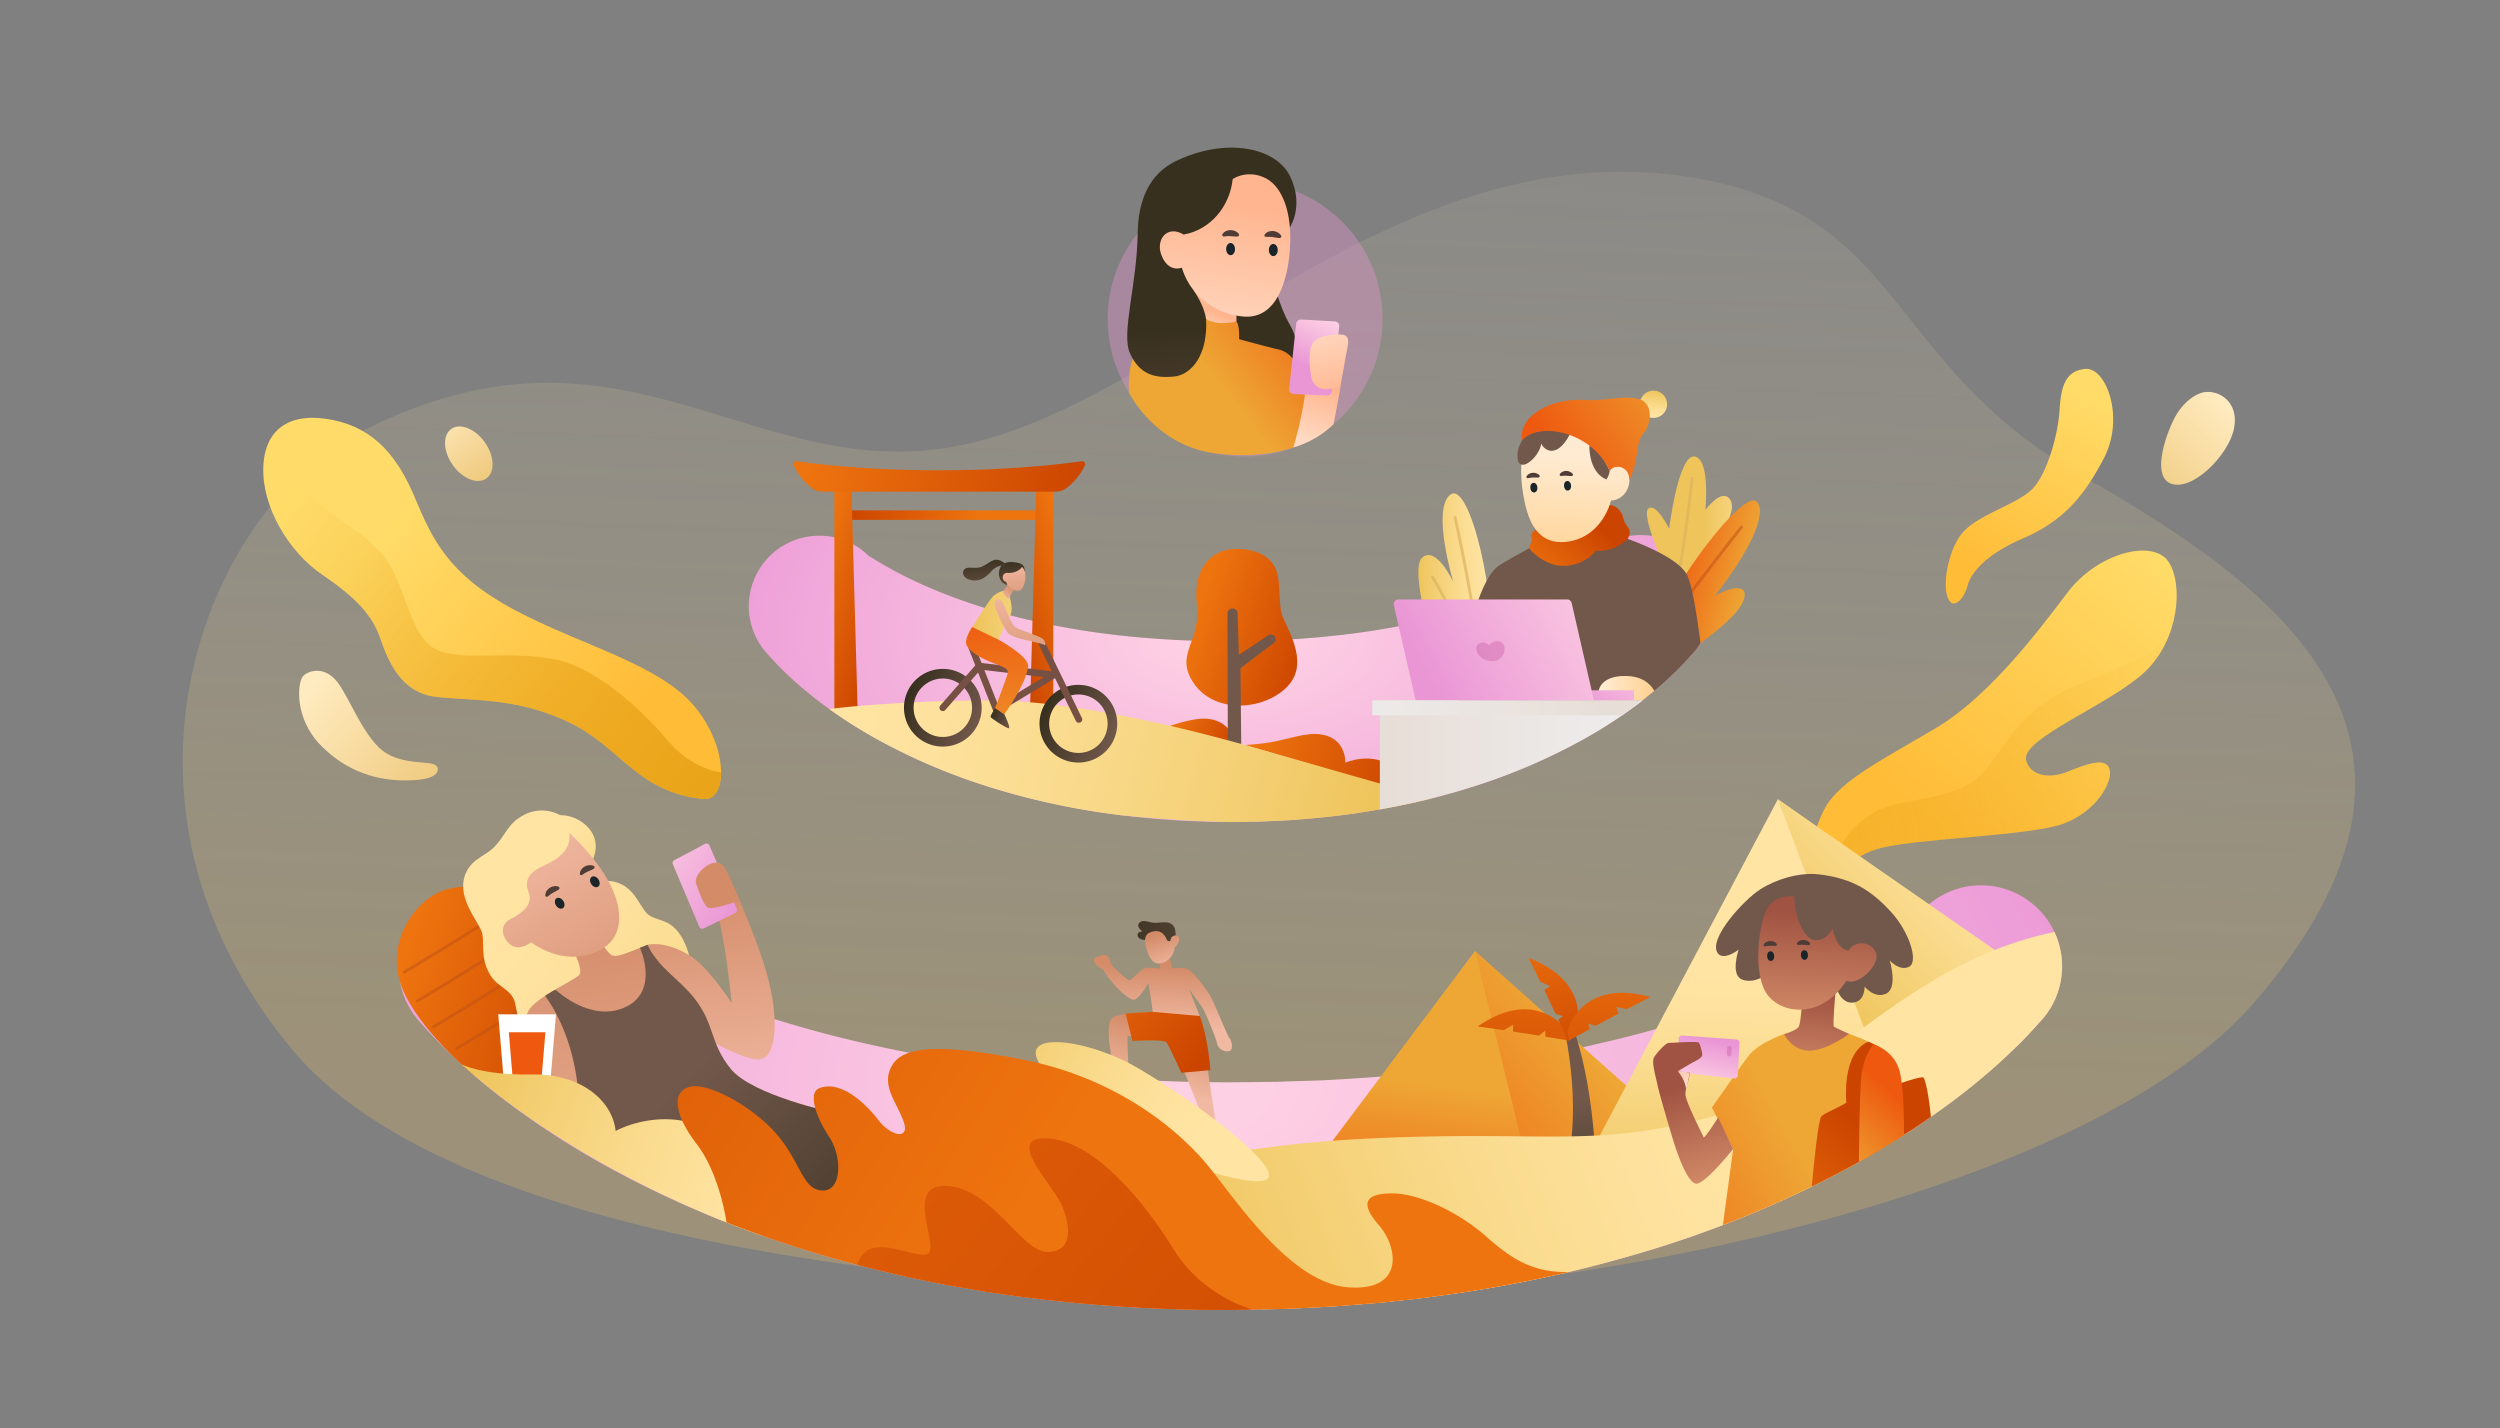 <svg xmlns="http://www.w3.org/2000/svg" xmlns:xlink="http://www.w3.org/1999/xlink" viewBox="0 0 1890.72 1080">
  <rect x="0" y="0" width="1890.72" height="1080" fill="#808080" stroke="none"/>
  <defs>
    <linearGradient id="linear-gradient" x1="-95.32" x2="114.95" y1="531.88" y2="707.65" gradientTransform="matrix(-.98 .17 .17 .98 1455.71 -87.63)" gradientUnits="userSpaceOnUse">
      <stop offset=".01" stop-color="#ffdc69"/>
      <stop offset="1" stop-color="#ffbc37"/>
    </linearGradient>
    <linearGradient xlink:href="#linear-gradient" id="linear-gradient-2" x1="1378.39" x2="1176.58" y1="430.12" y2="555.71" gradientTransform="scale(-1 1) rotate(-7 286.739 14046.148)"/>
    <linearGradient id="linear-gradient-3" x1="544.52" x2="508.18" y1="983.04" y2="673.79" gradientUnits="userSpaceOnUse">
      <stop offset="0" stop-color="#f1b9a2"/>
      <stop offset="1" stop-color="#d38b68"/>
    </linearGradient>
    <linearGradient id="linear-gradient-4" x1="800.02" x2="203.9" y1="899.46" y2="515.93" gradientUnits="userSpaceOnUse">
      <stop offset=".02" stop-color="#ee740f"/>
      <stop offset="1" stop-color="#cc4500"/>
    </linearGradient>
    <linearGradient id="linear-gradient-5" x1="991.83" x2="950.12" y1="-290.72" y2="842.01" gradientUnits="userSpaceOnUse">
      <stop offset="0" stop-color="#fff" stop-opacity="0"/>
      <stop offset=".97" stop-color="#edc564"/>
    </linearGradient>
    <linearGradient xlink:href="#linear-gradient" id="linear-gradient-6" x1="-56.2" x2="43.46" y1="399.62" y2="524.46"/>
    <linearGradient id="linear-gradient-8" x1="-102.72" x2="220.9" y1="682.41" y2="682.41" gradientTransform="matrix(-.98 .17 .17 .98 1455.71 -87.63)" gradientUnits="userSpaceOnUse">
      <stop offset="0" stop-color="#e7a217" stop-opacity="0"/>
      <stop offset="1" stop-color="#e7a217"/>
    </linearGradient>
    <linearGradient id="linear-gradient-9" x1="-131.08" x2="-43.66" y1="415.77" y2="492.27" gradientTransform="matrix(-1 .09 .09 1 1519.84 -100.33)" gradientUnits="userSpaceOnUse">
      <stop offset=".04" stop-color="#ffebc0"/>
      <stop offset=".97" stop-color="#edc574"/>
    </linearGradient>
    <linearGradient xlink:href="#linear-gradient-9" id="linear-gradient-10" x1="1326.49" x2="1271.59" y1="328.97" y2="389.02" gradientTransform="matrix(-.74 -.67 -.67 .74 1558.55 942.44)"/>
    <linearGradient xlink:href="#linear-gradient-8" id="linear-gradient-12" x1="1472.54" x2="1112.29" y1="446.04" y2="661.87" gradientTransform="scale(-1 1) rotate(-7 286.739 14046.148)"/>
    <linearGradient xlink:href="#linear-gradient-9" id="linear-gradient-13" x1="1415.96" x2="1292.5" y1="545.02" y2="627.07" gradientTransform="scale(-1 1) rotate(-7 286.739 14046.148)"/>
    <linearGradient id="linear-gradient-14" x1="1140.21" x2="1141.96" y1="927.41" y2="797.41" gradientTransform="rotate(6.9 901.852 711.076)" gradientUnits="userSpaceOnUse">
      <stop offset="0" stop-color="#ee590f"/>
      <stop offset="1" stop-color="#eea735"/>
    </linearGradient>
    <linearGradient xlink:href="#linear-gradient-14" id="linear-gradient-15" x1="1080.1" x2="1215.88" y1="901.46" y2="761.12"/>
    <linearGradient id="linear-gradient-16" x1="1371.88" x2="1374.09" y1="900.98" y2="736.02" gradientUnits="userSpaceOnUse">
      <stop offset="0" stop-color="#eec45b"/>
      <stop offset=".19" stop-color="#f3cd6f"/>
      <stop offset=".51" stop-color="#f9da8b"/>
      <stop offset=".79" stop-color="#fee19d"/>
      <stop offset="1" stop-color="#ffe4a3"/>
    </linearGradient>
    <linearGradient xlink:href="#linear-gradient-16" id="linear-gradient-17" x1="1366.68" x2="1497.76" y1="739.03" y2="615.93"/>
    <linearGradient id="linear-gradient-18" x1="1346.24" x2="1340.44" y1="815.44" y2="712.83" gradientTransform="matrix(.75 -.05 .07 1 127.71 188.24)" gradientUnits="userSpaceOnUse">
      <stop offset="0" stop-color="#38301f"/>
      <stop offset="1" stop-color="#72584b"/>
    </linearGradient>
    <linearGradient xlink:href="#linear-gradient-4" id="linear-gradient-19" x1="1154.1" x2="1150.19" y1="698.25" y2="852.79"/>
    <linearGradient xlink:href="#linear-gradient-4" id="linear-gradient-20" x1="1160.02" x2="1193.5" y1="693.3" y2="807.25"/>
    <linearGradient xlink:href="#linear-gradient-4" id="linear-gradient-21" x1="1218.51" x2="1214.59" y1="699.88" y2="854.43"/>
    <linearGradient xlink:href="#linear-gradient-16" id="linear-gradient-22" x1="891.95" x2="1315.53" y1="982.99" y2="819.54"/>
    <linearGradient xlink:href="#linear-gradient-4" id="linear-gradient-23" x1="302.66" x2="454.95" y1="723.17" y2="772.95"/>
    <linearGradient xlink:href="#linear-gradient-4" id="linear-gradient-24" x1="742.29" x2="641.96" y1="389.58" y2="389.58"/>
    <linearGradient xlink:href="#linear-gradient-4" id="linear-gradient-25" x1="608.21" x2="673.7" y1="442.87" y2="464.28"/>
    <linearGradient xlink:href="#linear-gradient-4" id="linear-gradient-26" x1="323.01" x2="388.5" y1="442.87" y2="464.28" gradientTransform="matrix(-1 0 0 1 1142.4 0)"/>
    <linearGradient xlink:href="#linear-gradient-4" id="linear-gradient-27" x1="613.76" x2="811.4" y1="325.77" y2="390.36"/>
    <linearGradient xlink:href="#linear-gradient-4" id="linear-gradient-28" x1="885.91" x2="935.67" y1="542.89" y2="559.15"/>
    <linearGradient xlink:href="#linear-gradient-4" id="linear-gradient-29" x1="948.6" x2="1062.51" y1="552.14" y2="589.36"/>
    <linearGradient xlink:href="#linear-gradient-4" id="linear-gradient-30" x1="900.14" x2="988.08" y1="458.2" y2="486.94" gradientTransform="translate(11.58 -18.82)"/>
    <linearGradient xlink:href="#linear-gradient-18" id="linear-gradient-31" x1="913.39" x2="955.74" y1="512.81" y2="526.65"/>
    <linearGradient xlink:href="#linear-gradient-16" id="linear-gradient-32" x1="1035.35" x2="624.32" y1="632.9" y2="517.53"/>
    <linearGradient xlink:href="#linear-gradient-16" id="linear-gradient-33" x1="472.16" x2="428.66" y1="700.22" y2="637.56" gradientTransform="rotate(-8 323.773 639.22)"/>
    <linearGradient xlink:href="#linear-gradient-16" id="linear-gradient-34" x1="591.56" x2="396.27" y1="957.42" y2="676.13" gradientTransform="rotate(-17.6 393.446 714.188)"/>
    <linearGradient xlink:href="#linear-gradient-3" id="linear-gradient-35" x1="549.35" x2="528.72" y1="839.62" y2="663.99"/>
    <linearGradient xlink:href="#linear-gradient-18" id="linear-gradient-37" x1="595.17" x2="446.71" y1="887.24" y2="657.84"/>
    <linearGradient xlink:href="#linear-gradient-3" id="linear-gradient-38" x1="414.71" x2="453.49" y1="640.05" y2="811.27" gradientTransform="rotate(-17.6 393.446 714.188)"/>
    <linearGradient xlink:href="#linear-gradient-14" id="linear-gradient-39" x1="403.91" x2="397.18" y1="830.91" y2="773.65"/>
    <linearGradient xlink:href="#linear-gradient-16" id="linear-gradient-40" x1="349.16" x2="591.86" y1="825.23" y2="904.55"/>
    <linearGradient id="linear-gradient-41" x1="1043.57" x2="1242.46" y1="570.85" y2="570.85" gradientUnits="userSpaceOnUse">
      <stop offset=".04" stop-color="#e8ded8"/>
      <stop offset="1" stop-color="#eee"/>
    </linearGradient>
    <linearGradient xlink:href="#linear-gradient-16" id="linear-gradient-42" x1="1072.68" x2="1128.17" y1="439.56" y2="439.56"/>
    <linearGradient xlink:href="#linear-gradient-16" id="linear-gradient-43" x1="1243.54" x2="1307.2" y1="374.78" y2="374.78" gradientTransform="translate(45.06 -105.16)"/>
    <linearGradient xlink:href="#linear-gradient-14" id="linear-gradient-44" x1="1254.72" x2="1315.87" y1="394.35" y2="394.35" gradientTransform="rotate(14 1085.562 437.018)"/>
    <linearGradient xlink:href="#linear-gradient-18" id="linear-gradient-45" x1="1113.98" x2="1309.5" y1="548.07" y2="366.6"/>
    <linearGradient xlink:href="#linear-gradient-14" id="linear-gradient-46" x1="1228.93" x2="1385.25" y1="936.18" y2="824.72"/>
    <linearGradient id="linear-gradient-47" x1="1370.25" x2="1377.02" y1="816.16" y2="752.42" gradientUnits="userSpaceOnUse">
      <stop offset=".01" stop-color="#d38b68"/>
      <stop offset="1" stop-color="#a05342"/>
    </linearGradient>
    <linearGradient xlink:href="#linear-gradient-18" id="linear-gradient-48" x1="1328.98" x2="1449.09" y1="757.98" y2="646.5"/>
    <linearGradient xlink:href="#linear-gradient-4" id="linear-gradient-49" x1="1161.45" x2="1204" y1="442.62" y2="395.08"/>
    <linearGradient xlink:href="#linear-gradient-16" id="linear-gradient-50" x1="1251.4" x2="1249.53" y1="295.24" y2="317.14"/>
    <linearGradient xlink:href="#linear-gradient-18" id="linear-gradient-51" x1="948.64" x2="948.64" y1="200.53" y2="288.49"/>
    <linearGradient xlink:href="#linear-gradient-14" id="linear-gradient-52" x1="983.11" x2="902.01" y1="242.9" y2="323.05"/>
    <linearGradient xlink:href="#linear-gradient-18" id="linear-gradient-53" x1="916.49" x2="916.49" y1="111.65" y2="285.1"/>
    <linearGradient id="linear-gradient-54" x1="910.15" x2="917.1" y1="251.52" y2="235.76" gradientUnits="userSpaceOnUse">
      <stop offset=".06" stop-color="#ffdbc4"/>
      <stop offset="1" stop-color="#ffb58f"/>
    </linearGradient>
    <linearGradient xlink:href="#linear-gradient-54" id="linear-gradient-55" x1="914.71" x2="931.26" y1="270.76" y2="153.25"/>
    <linearGradient xlink:href="#linear-gradient-54" id="linear-gradient-56" x1="987.32" x2="1003.07" y1="337.6" y2="291.47"/>
    <linearGradient id="linear-gradient-57" x1="1007.91" x2="990.34" y1="238.92" y2="278.07" gradientUnits="userSpaceOnUse">
      <stop offset=".09" stop-color="#fdcfe3"/>
      <stop offset="1" stop-color="#ea96d5"/>
    </linearGradient>
    <linearGradient xlink:href="#linear-gradient-54" id="linear-gradient-58" x1="997.94" x2="1013.5" y1="240.42" y2="302.28"/>
    <linearGradient id="linear-gradient-59" x1="1192.78" x2="1185.57" y1="340.31" y2="431.65" gradientUnits="userSpaceOnUse">
      <stop offset=".06" stop-color="#ffebd2"/>
      <stop offset="1" stop-color="#ffd18f"/>
    </linearGradient>
    <linearGradient xlink:href="#linear-gradient-18" id="linear-gradient-60" x1="1151.97" x2="1163.1" y1="369.54" y2="344.27"/>
    <linearGradient xlink:href="#linear-gradient-18" id="linear-gradient-61" x1="1201.61" x2="1207.25" y1="365.73" y2="352.95"/>
    <linearGradient xlink:href="#linear-gradient-14" id="linear-gradient-62" x1="1173.16" x2="1262.36" y1="359.61" y2="276.81"/>
    <linearGradient xlink:href="#linear-gradient-59" id="linear-gradient-63" x1="1209.14" x2="1251.12" y1="520.45" y2="520.45"/>
    <linearGradient xlink:href="#linear-gradient-57" id="linear-gradient-64" x1="1226.96" x2="1177.81" y1="464.82" y2="522.51"/>
    <linearGradient xlink:href="#linear-gradient-57" id="linear-gradient-65" x1="1232.43" x2="1082.86" y1="437.2" y2="517.33"/>
    <linearGradient xlink:href="#linear-gradient-47" id="linear-gradient-66" x1="1371.39" x2="1376.37" y1="773.87" y2="690.9"/>
    <linearGradient xlink:href="#linear-gradient-41" id="linear-gradient-67" x1="1224.09" x2="980.5" y1="535.31" y2="535.31"/>
    <linearGradient xlink:href="#linear-gradient-57" id="linear-gradient-68" x1="1286.55" x2="1294.83" y1="823.05" y2="786.46"/>
    <linearGradient xlink:href="#linear-gradient-47" id="linear-gradient-69" x1="1295.49" x2="1275.84" y1="896.18" y2="820.64"/>
    <linearGradient id="linear-gradient-70" x1="1276.87" x2="1274.19" y1="823.99" y2="813.69" gradientUnits="userSpaceOnUse">
      <stop offset=".06" stop-color="#ffebd2"/>
      <stop offset="1" stop-color="#ffcfb9"/>
    </linearGradient>
    <linearGradient xlink:href="#linear-gradient-57" id="linear-gradient-71" x1="477.05" x2="558.84" y1="631.62" y2="688.32"/>
    <linearGradient xlink:href="#linear-gradient-3" id="linear-gradient-72" x1="518.43" x2="527.64" y1="651.59" y2="659.27"/>
    <linearGradient xlink:href="#linear-gradient-3" id="linear-gradient-73" x1="852.97" x2="873.25" y1="863.13" y2="812.77" gradientTransform="rotate(-11.1 672.785 719.787)"/>
    <linearGradient xlink:href="#linear-gradient-3" id="linear-gradient-74" x1="845.88" x2="863.19" y1="827.69" y2="784.7" gradientTransform="rotate(-19.3 712.485 706.082)"/>
    <linearGradient xlink:href="#linear-gradient-18" id="linear-gradient-75" x1="818.69" x2="924.33" y1="746.15" y2="832.75" gradientTransform="rotate(-27.1 716.626 679.019)"/>
    <linearGradient xlink:href="#linear-gradient-3" id="linear-gradient-76" x1="846.96" x2="850.8" y1="803.68" y2="776.46" gradientTransform="rotate(-27.1 716.626 679.019)"/>
    <linearGradient xlink:href="#linear-gradient-16" id="linear-gradient-77" x1="725.28" x2="876.14" y1="772.46" y2="908.16" gradientTransform="rotate(-11.1 672.785 719.787)"/>
    <linearGradient xlink:href="#linear-gradient-4" id="linear-gradient-78" x1="804.44" x2="887.72" y1="739.41" y2="843.16" gradientTransform="rotate(-11.1 672.785 719.787)"/>
    <linearGradient xlink:href="#linear-gradient-16" id="linear-gradient-79" x1="735.84" x2="830.09" y1="448.94" y2="435.78" gradientTransform="rotate(7.6 612.85 473.959)"/>
    <linearGradient xlink:href="#linear-gradient-18" id="linear-gradient-80" x1="756.06" x2="763.59" y1="402.78" y2="436.01" gradientTransform="rotate(7.6 612.85 473.959)"/>
    <linearGradient xlink:href="#linear-gradient-18" id="linear-gradient-81" x1="692.77" x2="748.11" y1="514.99" y2="533.08" gradientTransform="rotate(6.7 617.52 476.448)"/>
    <linearGradient xlink:href="#linear-gradient-18" id="linear-gradient-82" x1="796" x2="851.34" y1="514.99" y2="533.08" gradientTransform="rotate(6.7 617.52 476.448)"/>
    <linearGradient xlink:href="#linear-gradient-3" id="linear-gradient-83" x1="753.37" x2="760.22" y1="432.84" y2="423.59" gradientTransform="rotate(7.6 612.85 473.959)"/>
    <linearGradient xlink:href="#linear-gradient-3" id="linear-gradient-84" x1="758.44" x2="766.24" y1="406.74" y2="441.19" gradientTransform="rotate(7.6 612.85 473.959)"/>
    <linearGradient xlink:href="#linear-gradient-18" id="linear-gradient-85" x1="735.62" x2="741.87" y1="405.15" y2="432.75" gradientTransform="rotate(7.6 612.85 473.959)"/>
    <linearGradient xlink:href="#linear-gradient-3" id="linear-gradient-86" x1="763.95" x2="780.91" y1="427.99" y2="502.85" gradientTransform="rotate(6.7 617.52 476.448)"/>
    <linearGradient xlink:href="#linear-gradient-14" id="linear-gradient-87" x1="748.1" x2="778.01" y1="446.55" y2="578.62" gradientTransform="rotate(6.7 617.52 476.448)"/>
    <linearGradient xlink:href="#linear-gradient-18" id="linear-gradient-88" x1="756.95" x2="772.46" y1="523.97" y2="529.04" gradientTransform="rotate(6.7 617.52 476.448)"/>
    <linearGradient xlink:href="#linear-gradient-4" id="linear-gradient-89" x1="1320.02" x2="1402.56" y1="934.23" y2="849.91"/>
    <linearGradient xlink:href="#linear-gradient-14" id="linear-gradient-90" x1="1461.65" x2="1420.69" y1="776.35" y2="835.1"/>
    <linearGradient xlink:href="#linear-gradient-4" id="linear-gradient-92" x1="203.54" x2="1092.37" y1="477.88" y2="1206.47"/>
    <clipPath id="clip-path">
      <path d="M1375.7 669.72c-15.87 2.16-6.31-39.54 5.16-59.7s45.06-36.67 83.76-59.72 75.35-70.76 98.68-101.75 64.77-40.76 76.46-24.05 8.51 59.18-17.82 83.81-93.17 50.09-89.67 66.39c2.27 10.52 15.23 15.47 31.58 8.85s28.77-10.68 31.58-1.79-9.45 31.68-34.69 41.11-113.3 11.12-140.29 19-28.87 25.69-44.75 27.85Z" class="cls-1"/>
    </clipPath>
    <clipPath id="clip-path-2">
      <path d="M532 604.24c17.39 1.77 20.12-37.06-6.28-69.43S439.18 488 388.77 461.09s-62.25-54.36-75-84.69-30-52.12-61.64-58.69-52 5.59-53 35.76 19.37 64 44.37 81 38 30.51 44 48 15.67 41.35 42 44.51 60.26.09 100.17 18.94S481.54 599.1 532 604.24Z" class="cls-2"/>
    </clipPath>
    <clipPath id="clip-path-3">
      <path d="M434.08 719.66s6.87 13.75 4.12 17.53-32.3 16.49-38.49 27.15-7.22 48.11 4.47 65.29 61.07 51.21 61.07 51.21S606.59 907 607.63 906.61s55.43 0 55.43 0l-33.35-65.29s-61-13.06-77.07-32.9-11.77-33.22-27.32-53.2c-11.83-15.21-27-22.51-35.57-40.72-15.81 6.18-24.4 10.81-28.18 7.12s-8.94-11.25-8.94-11.25Z" class="cls-3"/>
    </clipPath>
    <clipPath id="clip-path-4">
      <path d="M549.45 924.5q29.2 11.44 59 20.64c26.24 8.4 52.86 14.93 79.54 21 13.35 2.8 26.75 5.6 40.18 7.79l20.14 3.44 20.18 2.86a1181.73 1181.73 0 0 0 161.59 10.46l40.33-.72c13.47-.59 26.92-1.21 40.39-2.08l20.21-1.6c6.73-.54 13.46-1 20.2-1.81 13.48-1.49 26.93-2.86 40.38-4.91q47.71-6.53 95-17.58c-26.52.66-42.86-9.23-62.61-26.85s-50.21-32.58-71-32.58-24.57 7.48-10.15 24 19.8 50.34-23.51 47-84.39-65.7-105.22-91.34-67-65.83-138-80.3-93.3-8.55-100.78 2.85c-10 15.21 2.67 28.31 8 43.26s-10.15 10.7-18.69-.52-27.78-31-44.87-24.58c-9 3.38-2.67 21.9 7.32 36.86s9.77 41.13-5.18 40.59-16-20.83-34.19-42.2-51.81-39.52-65.7-36.32-12.82 20.3 4.81 43.27 22.6 59.13 22.63 59.37Z" class="cls-4"/>
    </clipPath>
    <radialGradient id="radial-gradient" cx="703.25" cy="372.58" r="433.74" gradientTransform="matrix(-1 0 0 -.54 1632 679.87)" gradientUnits="userSpaceOnUse">
      <stop offset=".09" stop-color="#fed0e4"/>
      <stop offset="1" stop-color="#eb97d6"/>
    </radialGradient>
    <radialGradient xlink:href="#radial-gradient" id="radial-gradient-2" cx="739.65" cy="32.32" r="736.63" gradientTransform="matrix(-1 0 0 -.59 1632 839.58)"/>
    <radialGradient xlink:href="#radial-gradient" id="radial-gradient-3" cx="1004.38" cy="214.78" r="115.96"/>
    <style>
      .cls-1{fill:url(#linear-gradient)}.cls-2{fill:url(#linear-gradient-2)}.cls-3{fill:url(#linear-gradient-3)}.cls-4{fill:url(#linear-gradient-4)}.cls-28,.cls-50,.cls-95{fill:none;stroke-linecap:round}.cls-28{stroke:#bf5216;opacity:.53}.cls-28,.cls-50,.cls-95{stroke-miterlimit:10}.cls-28,.cls-50{stroke-width:2.23px}.cls-50{stroke:#dbb15d}.cls-65{fill:#1a252a}.cls-66{fill:#4f3c37}.cls-77{fill:#b53e8a;opacity:.27}.cls-95{stroke:#775044;stroke-width:5.1px}
    </style>
  </defs>
  <g style="isolation:isolate">
    <path id="Layer_7" d="M982.24 979.49c-166.37 0-622.95-20.27-760.67-185.06C65.05 607.12 157.23 388.07 266.24 330c204.52-109 301.36 40.72 462.94 6.28s329.17-240.67 554-201.44c157.8 27.54 142.58 140.55 290.46 224.49s305.27 198.21 130.68 399.39c-121.99 140.52-495.14 220.77-722.08 220.77Z" data-name="Layer 7" style="opacity:.26;fill:url(#linear-gradient-5)"/>
    <g id="Layer_6" data-name="Layer 6">
      <path d="M1476.3 456.15a2.69 2.69 0 0 1-.59-.38c-8.22-6-3.58-37.64 7.74-51.93 11.57-14.63 42.57-22.3 54-34.46s19.16-42.41 20.14-58.84 3.65-30.2 19.5-31.53 30 36.8 14.12 67.4-32.16 48.2-61.38 60.82-39.32 26.73-41.67 35.36-7.65 15.12-11.86 13.56Z" style="fill:url(#linear-gradient-6)"/>
      <path d="M1375.7 669.72c-15.87 2.16-6.31-39.54 5.16-59.7s45.06-36.67 83.76-59.72 75.35-70.76 98.68-101.75 64.77-40.76 76.46-24.05 8.51 59.18-17.82 83.81-93.17 50.09-89.67 66.39c2.27 10.52 15.23 15.47 31.58 8.85s28.77-10.68 31.58-1.79-9.45 31.68-34.69 41.11-113.3 11.12-140.29 19-28.87 25.69-44.75 27.85Z" class="cls-1"/>
      <g style="clip-path:url(#clip-path)">
        <path d="M1364.25 669.27s14.34-2.24 20.47-16.38 19.87-36 43.48-43.07 54.67-6.67 71.53-25.47 26.28-46.73 68.45-65 69.59-26 88.29-57.18c10.9 121.5-19.54 185.63-19.54 185.63l-134.93 57-112.88 4Z" style="opacity:.41;fill:url(#linear-gradient-8)"/>
      </g>
      <path d="M1666.73 296.63c11.17-1.91 26.68 7 22.9 27.13s-31.29 47.83-47.53 42.09-2.64-41.56 4.09-52.59 15.72-15.81 20.54-16.63Z" style="fill:url(#linear-gradient-9)"/>
      <ellipse cx="354.56" cy="343.12" rx="14.87" ry="22.96" style="fill:url(#linear-gradient-10)" transform="rotate(-35.3 354.594 343.136)"/>
      <path d="M532 604.24c17.39 1.77 20.12-37.06-6.28-69.43S439.18 488 388.77 461.09s-62.25-54.36-75-84.69-30-52.12-61.64-58.69-52 5.59-53 35.76 19.37 64 44.37 81 38 30.51 44 48 15.67 41.35 42 44.51 60.26.09 100.17 18.94S481.54 599.1 532 604.24Z" class="cls-2"/>
      <g style="clip-path:url(#clip-path-2)">
        <path d="M552.62 585.25c-20.49-1.49-36.39-11.82-47.57-25.17s-48.74-54.14-85.68-61.46-73.11 2.78-91.75-8.65-22-52.82-39-71.54c-31.05-34.19-78.33-36.67-87.35-119.37-68.38 2.11-94.93 148.14-94.93 148.14S221.24 574.55 223.65 577s329.89 81.72 329.89 81.72Z" style="fill:url(#linear-gradient-12)"/>
      </g>
      <path d="M331 580.74c-1.38-6.57-22.06-1.07-38.59-10.92s-27.67-41.61-37.22-53.91-21.35-9-25.79-4.79-7.34 31.77 13.36 52.75c20.39 20.68 43.78 26.32 63.4 26.36s25.91-4.23 24.84-9.49Z" style="fill:url(#linear-gradient-13)"/>
    </g>
    <g id="Layer_3" data-name="Layer 3">
      <path d="m657.78 421.3-.34-.41c-.13-.14 0 0 0-.08h.1s.31.14.45.21.8.46 1.22.7l2.91 1.8c1 .64 2.09 1.29 3.23 1.95s2.24 1.31 3.41 2c4.64 2.66 9.52 5.3 14.55 7.85 10.09 5.08 20.71 9.79 31.6 14.06A461.44 461.44 0 0 0 783.19 470c11.73 2.79 23.74 4.81 35.76 6.85 6.06.87 12.07 1.86 18.19 2.53l9.13 1.17 9.2.92a743.49 743.49 0 0 0 74.65 3.53c6.27-.15 12.55-.17 18.82-.25 6.24-.25 12.5-.4 18.72-.72 6.19-.47 12.44-.59 18.61-1.14s12.36-.91 18.46-1.66a591.79 591.79 0 0 0 72.27-11.55 471.33 471.33 0 0 0 68.27-20.62c2.74-1 5.46-2.1 8.12-3.24s5.35-2.27 8-3.43c5.32-2.28 10.44-4.79 15.52-7.27s9.94-5.15 14.58-7.78c1.17-.65 2.33-1.3 3.43-1.95s2.2-1.29 3.24-1.92l2.93-1.78c.42-.24.94-.55 1.23-.69a2.74 2.74 0 0 1 .46-.21h.09s.11-.07 0 .08l-.34.41a53.32 53.32 0 1 1 76.85 73.93l-3.54 3.91-2.59 2.82-2.48 2.56-2.43 2.44c-1.61 1.59-3.21 3.15-4.79 4.63s-3.18 3-4.77 4.42c-6.39 5.69-12.84 11-19.43 15.94a366 366 0 0 1-40.73 26.53 452.57 452.57 0 0 1-87 37.18c-29.8 9.45-60.16 15.76-90.51 20-15.2 2.07-30.37 3.54-45.55 4.59-7.58.45-15.14.72-22.72 1.07q-11.32.27-22.65.34a663.36 663.36 0 0 1-90.89-6.26 556.92 556.92 0 0 1-90.45-20.08 458.63 458.63 0 0 1-87-37.13 367.51 367.51 0 0 1-40.75-26.42c-6.6-4.92-13.06-10.21-19.47-15.88-1.59-1.42-3.18-2.87-4.78-4.39s-3.19-3-4.8-4.61l-2.44-2.43c-.83-.85-1.62-1.63-2.49-2.56l-2.61-2.8-3.54-3.9a53.32 53.32 0 0 1 76.85-73.93Z" style="fill:url(#radial-gradient)"/>
      <path d="m406 688.34-.23-.33c-.09-.12.11 0 .15 0l.45.26c.3.16.83.53 1.23.78l2.82 1.86 3 2c1 .68 2.05 1.38 3.17 2.08 2.16 1.4 4.34 2.79 6.64 4.18s4.54 2.78 6.88 4.15 4.63 2.78 7 4.14 4.71 2.73 7.16 4l7.24 4 7.37 3.89c2.42 1.33 5 2.52 7.48 3.79s4.93 2.58 7.5 3.77c5.09 2.41 10.07 4.91 15.27 7.17l7.69 3.53 7.79 3.36 7.81 3.34 7.91 3.17A885.12 885.12 0 0 0 651.5 788.5 1109.33 1109.33 0 0 0 789 811.13a1387 1387 0 0 0 141.09 7.43l35.51-.37c11.79-.53 23.61-.67 35.39-1.2 23.52-1.23 47-2.81 70.27-5.19l17.47-1.82 17.36-2.26c11.63-1.28 23.08-3.25 34.61-5 5.78-.83 11.44-2 17.16-3s11.49-1.88 17.14-3.12l17-3.45c5.68-1.17 11.26-2.58 16.91-3.85a854 854 0 0 0 131.23-41c21-8.56 41.64-18 61.37-28.42 9.85-5.21 19.46-10.65 28.7-16.26 2.33-1.39 4.64-2.78 6.85-4.2s4.45-2.83 6.6-4.25c1.1-.71 2.13-1.41 3.15-2.11l3-2.06 2.79-1.89c.39-.26.92-.63 1.21-.8l.45-.26s.23-.17.14-.05l-.23.32a61.2 61.2 0 0 1 88.21 84.86l-5.24 5.81-4.19 4.51c-1.4 1.51-2.74 2.81-4.1 4.2s-2.73 2.76-4.07 4c-2.69 2.65-5.4 5.25-8.1 7.74s-5.41 5-8.13 7.42c-10.94 9.62-22.06 18.68-33.49 27.12a639 639 0 0 1-70.94 45.6c-48.74 27.15-100.12 48.42-152.6 64.73a993.8 993.8 0 0 1-159.89 35.22c-13.45 2.05-26.9 3.42-40.38 4.91-6.74.79-13.47 1.27-20.2 1.81l-20.21 1.6c-13.47.87-26.92 1.49-40.39 2.08l-40.33.72a1181.73 1181.73 0 0 1-161.59-10.46l-20.18-2.86-20.14-3.44c-13.43-2.19-26.83-5-40.18-7.79-26.68-6-53.3-12.56-79.54-21-52.54-16.22-104-37.54-152.79-64.8a635.12 635.12 0 0 1-70.87-45.89q-17.08-12.76-33.4-27.3c-2.71-2.43-5.4-4.9-8.09-7.48s-5.38-5.13-8.06-7.79c-1.33-1.3-2.69-2.68-4-4.07s-2.68-2.72-4.08-4.22L323 779l-5.21-5.84A61.2 61.2 0 0 1 406 688.34Z" style="fill:url(#radial-gradient-2)"/>
      <circle cx="941.66" cy="241.27" r="103.95" style="opacity:.36;fill:url(#radial-gradient-3)"/>
    </g>
    <g id="Layer_4" data-name="Layer 4">
      <path d="m976.08 904.93 139.41-185.63 153.17 139.2s-106.44 88.68-292.58 46.43Z" style="fill:url(#linear-gradient-14)"/>
      <path d="m1115.49 719.29 47.06 191.52 104.38-56.86-151.44-134.66z" style="fill:url(#linear-gradient-15)"/>
      <path d="m1209.14 860.25 135.42-255.78 192.74 137s-111.25 141.3-328.16 118.78Z" style="fill:url(#linear-gradient-16)"/>
      <path d="m1344.56 604.47 79.52 210.82 110.64-78.74-190.16-132.08z" style="fill:url(#linear-gradient-17)"/>
      <path d="M1185.82 876.88s10-35.93-2.55-98.08a17.11 17.11 0 0 1 6.4-1.4s14.2 34.17 17.09 101.4a22.17 22.17 0 0 1-20.94-1.92Z" style="fill:url(#linear-gradient-18)"/>
      <path d="M1117.5 776.32c6 .76 12.79 1.72 19.75 2.75l7.13-4.18-.11 5.24c6.82 1 13.57 2.11 19.6 3.08l4.71-3.63.28 4.44c10.37 1.68 17.62 2.92 17.62 2.92l-1.43-7.57s-22.93-34.02-67.55-3.05Z" style="fill:url(#linear-gradient-19)"/>
      <path d="M1156 724.43c2.74 5.37 5.78 11.54 8.84 17.87l7.47 3.54-4.39 2.86c3 6.22 5.9 12.4 8.49 17.93l5.65 1.86-3.51 2.72c4.44 9.52 7.49 16.21 7.49 16.21l5.46-5.44s15.24-38.1-35.5-57.55Z" style="fill:url(#linear-gradient-20)"/>
      <path d="M1248.18 754c-5.39 2.7-11.5 5.86-17.72 9.14l-8.11-1.58 1.84 4.91c-6.1 3.24-12.1 6.48-17.47 9.4l-5.65-1.86 1.21 4.27c-9.22 5-15.66 8.61-15.66 8.61l-1.16-7.62s10.35-39.71 62.72-25.27Z" style="fill:url(#linear-gradient-21)"/>
      <path d="M1290.68 845.63c-85.73 21.63-117 10.42-236.63 14.62s-166.38 22.24-166.38 22.24c11.16 51.49 38 85.44 66.58 107.73l16.2-.29c13.47-.59 26.92-1.21 40.39-2.08l20.21-1.6c6.73-.54 13.46-1 20.2-1.81 13.48-1.49 26.93-2.86 40.38-4.91a993.8 993.8 0 0 0 159.89-35.22c52.48-16.31 103.86-37.58 152.68-64.67a639 639 0 0 0 70.94-45.6c11.43-8.44 22.55-17.5 33.49-27.12 2.72-2.42 5.43-4.86 8.13-7.42s5.41-5.09 8.1-7.74c1.34-1.28 2.71-2.65 4.07-4s2.7-2.69 4.1-4.2l4.19-4.51 5.24-5.81a61.21 61.21 0 0 0 11.32-68.39C1437.11 729 1376.41 824 1290.68 845.63Z" style="fill:url(#linear-gradient-22)"/>
      <path d="M362.86 671.23s-17.36-3.47-32.85 4.54-34.1 31.51-29.07 60.62 42.64 64.61 57.24 76.55c44.48 12.66 86.14-15.78 86.14-15.78Z" style="fill:url(#linear-gradient-23)"/>
      <path d="M305.81 735.21s55.51-33.12 79-49.67M315.7 757s55.51-33.11 79-49.67M328 776.48s55.51-33.11 79-49.67M345.32 793s55.51-33.12 79-49.68" class="cls-28"/>
      <path d="M641.96 385.97h143.69v7.21H641.96z" style="fill:url(#linear-gradient-24)"/>
      <path d="M648.63 537.41h-17.62V367.43h12.82l4.8 169.98z" style="fill:url(#linear-gradient-25)"/>
      <path d="M778.97 537.41h17.62V367.43h-12.82l-4.8 169.98z" style="fill:url(#linear-gradient-26)"/>
      <path d="M798.31 371.82H622.19a13.86 13.86 0 0 1-8.51-2.95A47.64 47.64 0 0 1 600.24 352a2.23 2.23 0 0 1 2.34-3.18c12.1 1.78 51.63 6.87 107.48 6.87s95.8-5.1 108-6.88a2.24 2.24 0 0 1 2.35 3.17 45.46 45.46 0 0 1-14.41 17.5 13.36 13.36 0 0 1-7.69 2.34Z" style="fill:url(#linear-gradient-27)"/>
      <path d="M882.19 550s18.7-7.35 30.71-6.41 20.7 9 20.17 20.83c-19.23-1.51-50.88-14.42-50.88-14.42Z" style="fill:url(#linear-gradient-28)"/>
      <path d="M941.66 563.47s13.66-.81 23.13-2.83c16.33-3.47 27.51-8 39.19-4 14.15 4.8 13.49 20.14 13.49 20.14s17.62-7.86 33.38 1.49 5.88 19 5.88 19Z" style="fill:url(#linear-gradient-29)"/>
      <path d="M932.27 415.26c-15.29.86-30.45 13.89-27.07 42s-17.26 37.23-2.59 59.18 48.39 21.67 67.69 5.86 8.52-37.15.22-54.77c-3.95-8.4-1.77-21.41-4.29-33-2.78-12.74-15.23-20.32-33.96-19.27Z" style="fill:url(#linear-gradient-30)"/>
      <path d="m928.36 464 .24 112.82 10.26-.8-.72-70.65 25.24-19.11a3.56 3.56 0 0 0 .19-5.52 3.55 3.55 0 0 0-4.3-.28l-22.34 14.8-.93-31.42a3.81 3.81 0 0 0-5-3.5 3.8 3.8 0 0 0-2.64 3.66Z" style="fill:url(#linear-gradient-31)"/>
      <path d="M742.11 529.66c-72 .8-114.82 6.55-115 6.58a378.73 378.73 0 0 0 34.69 22 458.63 458.63 0 0 0 87 37.13 556.92 556.92 0 0 0 90.45 20.08c2.87.4 5.75.76 8.62 1.13 31 3 58.3 4.61 82.32 5.13q11.3-.06 22.6-.34c7.58-.35 15.14-.62 22.72-1.07 15.18-1 30.35-2.52 45.55-4.59a597.32 597.32 0 0 0 60.13-11.49c.8-.36 1.19-.56 1.19-.56L951.5 566.25c-44.87-12.82-137.28-37.39-209.39-36.59Z" style="fill:url(#linear-gradient-32)"/>
    </g>
    <g id="Layer_2" data-name="Layer 2">
      <path d="M425.07 635.48s10.61 17.4 22.83 15.67c10.43-22.28-12.3-36.07-25.45-34.5 2.9 12.22 2.62 18.83 2.62 18.83Z" style="fill:url(#linear-gradient-33)"/>
      <path d="M373.29 641.08c-7 6.89-19.58 9.44-22.56 24.28s9.14 29.6 13 37.81-1.74 20 7.22 34.5c5.82 9.43 16.17 10.24 18.67 21.29 1.24 5.47 2.49 24.27 21.66 22.9s48 26.2 79.82 3.7 37.53-51.79 25.68-74.6c-10-19.18-22-12.41-29-21.86s-11.91-25-34.53-22.78c-14.55-23.17-22.73-36.45-22.73-36.45s1.9-10-9.62-14.69-22.27-1.37-29.87 4.39-10.26 14.18-17.74 21.51Z" style="fill:url(#linear-gradient-34)"/>
      <path d="M489.75 714.51c11.34-2.41 29 3.74 40.6 15.1s23 29 23 29-2.82-27-5.23-41.35-7.56-37.56-7.56-37.56l17.89-.94s15.69 36.32 21.63 58.11c9.28 34 7.22 61.26-4.47 64.14s-48.8-20-48.8-20Z" style="fill:url(#linear-gradient-35)"/>
      <path d="M434.08 719.66s6.87 13.75 4.12 17.53-32.3 16.49-38.49 27.15-7.22 48.11 4.47 65.29 61.07 51.21 61.07 51.21S606.59 907 607.63 906.61s55.43 0 55.43 0l-33.35-65.29s-61-13.06-77.07-32.9-11.77-33.22-27.32-53.2c-11.83-15.21-27-22.51-35.57-40.72-15.81 6.18-24.4 10.81-28.18 7.12s-8.94-11.25-8.94-11.25Z" class="cls-3"/>
      <g style="clip-path:url(#clip-path-3)">
        <path d="M420.76 749S447 773.79 473 761.67s11-44.86 11-44.86l5.78-2.3 189.7 70.56L657 924.31l-174.73 20.88L437.51 830s-.65-42.74-25.24-76.87c3.59-5.98 8.49-4.13 8.49-4.13Z" style="fill:url(#linear-gradient-37)"/>
      </g>
      <path d="M430.52 629.87s24.29 21.81 33.46 44.46 4.19 41.34-19.09 47.74-43.18-9.43-43.18-9.43-7.1 5.78-13.59 3.05-14-16.41.51-21.84c11.22-6.86 13.84-12.16 10.82-20.13s1.29-13.65 8.52-17.43 25.03-9.91 22.55-26.42Z" style="fill:url(#linear-gradient-38)"/>
      <path d="M415.48 827.2h-33.66l-5.01-60.09h43.68l-5.01 60.09z" style="fill:#fff"/>
      <path d="M409.3 818.71H388l-3.18-38.04h27.66l-3.18 38.04z" style="fill:url(#linear-gradient-39)"/>
      <path d="M348.92 804.88s15.54 8.43 52.93 7.72 61.25 19.59 63.75 42.73c27.16-14.12 78.16-15.84 90.62 28.49 13.3 47.27 21.37 51.14 21.37 51.14S447.55 893 348.92 804.88Z" style="fill:url(#linear-gradient-40)"/>
      <path d="M1043.57 529.6v82.5a528.88 528.88 0 0 0 68.18-16.5 453.16 453.16 0 0 0 87-37.17 367.49 367.49 0 0 0 40.73-26.54c1-.75 2-1.52 3-2.29Z" style="fill:url(#linear-gradient-41)"/>
      <path d="M1087 500s-22.07-69.09-11.39-78.35 23.5 18.52 23.5 18.52-16.75-55.53-2.11-66.17 36 79.76 30.27 129.26C1105.51 511.05 1087 500 1087 500Z" style="fill:url(#linear-gradient-42)"/>
      <g style="opacity:.67">
        <path d="M1100.43 391.32s12.25 54.75 16 88.13M1083.43 436.45s19.23 33 28.85 56" class="cls-50"/>
      </g>
      <path d="M1259.36 429.89s-18.56-40.51-12.72-45.29 15.72 15.26 15.72 15.26 6.88-56 19.09-54.61 8.3 40.44 8.3 40.44 12.39-17.27 18.76-7.79c10.26 15.28-40.24 65.87-40.24 65.87Z" style="fill:url(#linear-gradient-43)"/>
      <path d="M1279.78 361.71s-5.61 52.83-12.82 86" style="stroke:#dbb15d;opacity:.67;stroke-width:2.23px;stroke-miterlimit:10;fill:none;stroke-linecap:round"/>
      <path d="M1252 509.1s53.41-32.18 64.58-51.06c8.35-14.12-1.87-17.46-19.64-7.36 31.66-40.75 39.18-65.75 31.07-71.71s-47 38.35-77.9 97.54c-5.22 19.54 1.89 32.59 1.89 32.59Z" style="fill:url(#linear-gradient-44)"/>
      <path d="M1317.08 398.61s-28.8 36.31-57.6 75.49" class="cls-28"/>
      <path d="M1258.71 516c1.59-1.44 3.17-2.89 4.77-4.42s3.18-3 4.79-4.63l2.43-2.44 2.48-2.56 2.59-2.82 3.54-3.91a53.17 53.17 0 0 0 6.76-8.65c-2.72-21.49-6.39-44.48-10.34-52-8-15.22-48.88-28.45-48.88-28.45l-66 6.28s-21.1 11.12-27.51 15.58-14.16 17.54-21.64 46.92a333.28 333.28 0 0 0-9.08 54.75h139.6q8.38-6.42 16.49-13.65Z" style="fill:url(#linear-gradient-45)"/>
      <path d="M1404.2 879.64q17.6-9.82 34.73-20.68c-1.66-19.48-5.17-53.63-9.9-60.25-6.23-8.72-30.58-16.78-30.58-16.78l-49.14.14s-18.68 6.29-26.54 16c-3.2 3.93-28.08 39.57-28.08 39.57l16.09 31.36-7.78 57.52a784.59 784.59 0 0 0 101.2-46.88Z" style="fill:url(#linear-gradient-46)"/>
      <path d="M1362.79 758.3s-.8 15.22-2.4 18.16-11.08 5.61-11.08 5.61 5.74 12.42 18.83 12.55 30.31-12.69 30.31-12.69-10.42-4.66-11.49-5.47 1.21-26.84 1.21-26.84Z" style="fill:url(#linear-gradient-47)"/>
      <path d="M1375.44 661.26c-14.7-1.68-32.41 3.74-44.52 11.57s-39.2 37.22-31.9 47.9c4.39 6.42 15.88-2.49 15.88-2.49s-6.52 19.13 2.67 22.61c13.18 5 27.78-11.58 27.78-11.58l42.55 14.6s2.85 14.78 12.82 14.43 9.44-12.11 9.44-12.11 7.83 9.61 16.55 5.16 2.5-24.92 2.5-24.92 7.65 8.54 14.78 4.62-.18-26.7-14.07-41.66-27.92-25.1-54.48-28.13Z" style="fill:url(#linear-gradient-48)"/>
      <path d="M1165.87 398.35s-9.61 3.63-7.66 7.78-3.91 6.82-.26 10.38 14.33 13.18 28.4 11.22 20.65-11.22 20.65-11.22a31.88 31.88 0 0 0 24-8.9c4.45-8.37-1.83-8.91-3-14.78s-6.56-14.13-17.2-9.65c-10.74 6.62-44.93 15.17-44.93 15.17Z" style="fill:url(#linear-gradient-49)"/>
      <circle cx="1250.51" cy="305.73" r="10.33" style="fill:url(#linear-gradient-50)"/>
      <path d="M963.07 211.22s3.4 18.87 12.74 34.89 7.56 42.38-23.07 42.38-36.25-49-36.25-49l18.63-39Z" style="fill:url(#linear-gradient-51)"/>
      <path d="M912.11 241.14a54.12 54.12 0 0 0 23 2.13c2.49 1.95 2 13.25 2 13.25s21.9 6 29.73 7.76 15.49 8.54 21.37 30.09 5.74 36.78 5.74 36.78-24.95 17.61-73.48 11.91c-47-5.52-66.6-46.1-66.6-46.1s-2.44-27.88 10-34.46 48.24-21.36 48.24-21.36Z" style="fill:url(#linear-gradient-52)"/>
      <path d="M889.27 121.84c-20.45 9.86-28.51 30.17-28.85 54.75-.53 38.72-12.63 75.46-5.87 90.53 6.94 15.5 18 19.25 33.56 17.63 12.82-1.33 25.64-16.2 24-43.61-.67-11.28 63.38-69.16 63.38-69.16s11-16 .32-38.39-48.88-29.92-86.54-11.75Z" style="fill:url(#linear-gradient-53)"/>
      <path d="M902.82 219.74s7.9 11.06 9.29 21.4c8 5.69 23 2.13 23 2.13v-16.38Z" style="fill:url(#linear-gradient-54)"/>
      <path d="M932.27 135.46s9.61-7 23-1.61 20.83 23.77 20.56 47.28-7.21 59.55-34.14 58.35c-14.65-.65-39.57-9.88-47.85-37-4.81 1.6-12 .54-15.76-10.41s4.54-22.17 17.09-14.69c20.01-3.46 34.96-21.09 37.1-41.92Z" style="fill:url(#linear-gradient-55)"/>
      <ellipse cx="930.69" cy="188.34" class="cls-65" rx="3.35" ry="4.61" transform="rotate(-.6 935.388 189.649)"/>
      <ellipse cx="962.99" cy="189.04" class="cls-65" rx="3.35" ry="4.61" transform="rotate(-.6 967.617 189.829)"/>
      <path d="M924.51 177.15a6 6 0 0 1 2.8-2.41 8.35 8.35 0 0 1 6.88.08 7 7 0 0 1 2.65 2 1.26 1.26 0 0 1-.2 1.78 1.17 1.17 0 0 1-.66.27h-.17a8.78 8.78 0 0 1-1.46 0c-.45 0-.89-.06-1.3-.09l-2.37-.17a20.91 20.91 0 0 0-2.24 0c-.74 0-1.59.17-2.35.21h-.55a1.14 1.14 0 0 1-1.19-1.07 1.19 1.19 0 0 1 .16-.6ZM956.48 177.37a6 6 0 0 1 3-2.19 8.37 8.37 0 0 1 6.85.62 7 7 0 0 1 2.48 2.22 1.26 1.26 0 0 1-.33 1.76 1.34 1.34 0 0 1-.68.22h-.18a9.3 9.3 0 0 1-1.45-.13c-.45 0-.88-.13-1.29-.19l-2.35-.36c-.75-.09-1.47-.16-2.23-.18s-1.6.05-2.36 0h-.55a1.12 1.12 0 0 1-.89-1.79Z" class="cls-66"/>
      <path d="M978.16 338.37a296.25 296.25 0 0 0 9.91-48.16c9.76 1.44 25.84 1.44 25.84 1.44s-2.6 16-5.47 29.28a71.88 71.88 0 0 1-30.28 17.44Z" style="fill:url(#linear-gradient-56)"/>
      <path d="m984 241.65 25.55 1.42a3.53 3.53 0 0 1 3.31 3.92l-5.55 49a3.53 3.53 0 0 1-3.65 3.13L978.34 298a3.52 3.52 0 0 1-3.36-3.9l5.3-49.35a3.52 3.52 0 0 1 3.72-3.1Z" style="fill:url(#linear-gradient-57)"/>
      <path d="M1013.75 291.93s4.46-24.48 5.61-30.83-1.25-8.55-8.08-8.17-15.69 1.44-18.95 7.4-1.82 23.08.39 27.89 7.73 8.87 21.03 3.71Z" style="fill:url(#linear-gradient-58)"/>
      <path d="M1153.47 334.57c-4.4 12.44-3.74 31 0 47s11.49 29.91 30.18 28.31 30.45-15.76 34.72-31.25c10.42-.8 15.22-10.68 13.8-19.23s-11.66-8.81-14.78-3.29c-.62-7.48-2.94-21.9-11.57-28.23s-40.82-12.36-52.35 6.69Z" style="fill:url(#linear-gradient-59)"/>
      <path d="M1152.4 331s-4.4 6.14-4.67 11.88.4 8.95 4.67 8.55 12.29-8.42 13.22-16c1.34 4 11.13 13 21.68-7-9.75-6.63-27.15-6.14-34.9 2.57Z" style="fill:url(#linear-gradient-60)"/>
      <path d="M1202.05 337s-1 19.79 12.85 25.66c2.49-3.91 2.49-6.58 2.49-6.58s-6.83-16.08-15.34-19.08Z" style="fill:url(#linear-gradient-61)"/>
      <path d="M1151.11 333s8.37-10.33 28.8-6.06 33 18.52 37.48 29.16c3-5.12 14.72-4.58 15 7.3 7.75-17.9 4.28-28.45 10.42-35.39s8-23-3.21-26.18-26.32 1.63-40.18.67c-27.25-1.87-51.29 12.6-48.31 30.5Z" style="fill:url(#linear-gradient-62)"/>
      <path d="M1251.12 522.53c-3.12-5.71-9.48-11.3-22.22-11.3-18.35 0-19.76 10.86-19.76 10.86v7.57h33.12q4.47-3.45 8.86-7.13Z" style="fill:url(#linear-gradient-63)"/>
      <path d="M1114.06 522.09h121.79v7.55h-121.79z" style="fill:url(#linear-gradient-64)"/>
      <path d="M1205.46 529.64h-134.85l-16.47-72a3.51 3.51 0 0 1 3.42-4.28h127.66a3.51 3.51 0 0 1 3.42 2.72Z" style="fill:url(#linear-gradient-65)"/>
      <ellipse cx="1160.02" cy="368.85" class="cls-65" rx="2.65" ry="3.64" transform="rotate(-5 1159.524 368.671)"/>
      <ellipse cx="1185.51" cy="367.43" class="cls-65" rx="2.65" ry="3.64" transform="rotate(-5 1184.994 367.316)"/>
      <path d="M1154.47 360.41a4.79 4.79 0 0 1 2.06-2.07 6.62 6.62 0 0 1 5.47-.34 5.49 5.49 0 0 1 2.21 1.43 1 1 0 0 1-.05 1.41.92.92 0 0 1-.5.25h-.14a6.51 6.51 0 0 1-1.14.07h-2.87c-.6 0-1.17.06-1.77.13s-1.24.23-1.83.31l-.44.06a.88.88 0 0 1-1-.76.87.87 0 0 1 0-.49ZM1179.66 358.63a4.76 4.76 0 0 1 2.22-1.9 6.52 6.52 0 0 1 2.78-.55 6.77 6.77 0 0 1 2.65.61 5.58 5.58 0 0 1 2.09 1.6 1 1 0 0 1-.15 1.41 1.06 1.06 0 0 1-.53.21h-.13a7.23 7.23 0 0 1-1.15 0c-.36 0-.71-.05-1-.07l-1.87-.14h-1.77c-.6 0-1.25.14-1.85.17h-.43a.9.9 0 0 1-.82-1.36Z" class="cls-66"/>
      <path d="M1128.66 500c8 0 11.48-9.44 7.92-13.36s-9.79-.35-10.24 1.51c-2.76-3.2-8.63-2.93-9.7 1S1120 500 1128.66 500Z" class="cls-77"/>
      <path d="M1356.92 678s-14.25-2.14-20.66 9.61-10.68 48.79 0 64.1 41 19.58 60.19-10c9.25 4.27 25.72-12.51 22.43-21s-15.31-10.33-21-1.78c-10-1.78-11.75-16.74-11.75-16.74s-4 8.15-11.59 8.9c-9.74.99-16.91-16-17.62-33.09Z" style="fill:url(#linear-gradient-66)"/>
      <path d="M1037.85 529.66V541h188.87c4.23-2.9 8.42-5.89 12.56-9 1-.75 2-1.52 3-2.29Z" style="fill:url(#linear-gradient-67)"/>
      <path d="m1269 811 42.44 4.62a2.6 2.6 0 0 0 2.88-2.46l1.17-24.36a2.61 2.61 0 0 0-2.41-2.71l-40.74-2.94a2.59 2.59 0 0 0-2.78 2.53Z" style="fill:url(#linear-gradient-68)"/>
      <path d="M1299.41 845.19s-9.4 14.7-10.86 15.06c-7-14.16-13.28-27.49-13.83-32s3.11-11.59 3.11-17.16a78.36 78.36 0 0 1-8.86-.91s7.76-4.84 12.33-7.22 6-3.74 6.12-5.11-1.47-7.58-2.47-9.13-20.63.09-22.83 0-8.94 7.3-11.14 10.86 1.4 15.13 2.74 21.67 9 32.3 11.69 41.06 10.59 32.32 17.35 32.87 28-26.26 28-26.26Z" style="fill:url(#linear-gradient-69)"/>
      <path d="M1269 810.21s5.71 6.6 6.14 13.68a114.91 114.91 0 0 0 2.72-12.77Z" style="mix-blend-mode:multiply;fill:url(#linear-gradient-70)"/>
      <rect width="3.55" height="8.01" x="1306.08" y="790.93" class="cls-77" rx="1.78" transform="rotate(3.8 1307.302 794.563)"/>
      <ellipse cx="1339.2" cy="722.98" class="cls-65" rx="2.65" ry="3.64" transform="rotate(-3.7 1340.945 723.847)"/>
      <ellipse cx="1364.72" cy="722.15" class="cls-65" rx="2.65" ry="3.64" transform="rotate(-3.7 1366.421 722.992)"/>
      <path d="M1333.85 714.41a4.72 4.72 0 0 1 2.11-2 6.58 6.58 0 0 1 2.74-.7 6.75 6.75 0 0 1 2.69.47 5.57 5.57 0 0 1 2.17 1.48 1 1 0 0 1-.08 1.41 1 1 0 0 1-.51.25h-.14a7.52 7.52 0 0 1-1.14 0h-2.87a17.34 17.34 0 0 0-1.77.1c-.58.05-1.25.2-1.84.27h-.44a.88.88 0 0 1-1-.79.86.86 0 0 1 .08-.49ZM1359.08 713.22a4.73 4.73 0 0 1 2.26-1.85 6.54 6.54 0 0 1 2.79-.49 6.78 6.78 0 0 1 2.64.68 5.57 5.57 0 0 1 2 1.65 1 1 0 0 1-.19 1.4 1 1 0 0 1-.53.2h-.05a7.07 7.07 0 0 1-1.15 0c-.36 0-.7-.07-1-.1l-1.87-.18c-.59 0-1.17-.06-1.77 0s-1.26.11-1.86.13h-.43a.88.88 0 0 1-.92-.86.8.8 0 0 1 .08-.58Z" class="cls-66"/>
      <ellipse cx="423.3" cy="683.07" class="cls-65" rx="3.24" ry="4.45" transform="rotate(-33.3 423.37 683.127)"/>
      <ellipse cx="449.91" cy="666.83" class="cls-65" rx="3.24" ry="4.45" transform="rotate(-33.3 449.985 666.881)"/>
      <path d="M412.45 677.2a5.78 5.78 0 0 1 1-3.42 8.06 8.06 0 0 1 2.5-2.4 8.31 8.31 0 0 1 3.13-1.12 7 7 0 0 1 3.21.27 1.21 1.21 0 0 1 .76 1.55 1.19 1.19 0 0 1-.39.56l-.14.11a8.23 8.23 0 0 1-1.19.74c-.37.23-.75.41-1.11.61l-2 1.09a19.3 19.3 0 0 0-1.82 1.16c-.59.4-1.2 1-1.8 1.39l-.43.31a1.08 1.08 0 0 1-1.73-.85ZM438.54 660.73a5.74 5.74 0 0 1 1.29-3.32 7.86 7.86 0 0 1 2.67-2.2 8.06 8.06 0 0 1 3.21-.87 6.92 6.92 0 0 1 3.18.51 1.23 1.23 0 0 1 .64 1.61 1.27 1.27 0 0 1-.44.53l-.14.09a7.83 7.83 0 0 1-1.24.65c-.4.21-.79.36-1.16.52l-2.09.93c-.66.31-1.28.64-1.91 1s-1.27.87-1.9 1.26l-.45.27a1.09 1.09 0 0 1-1.66-1Z" class="cls-66"/>
      <path d="m510 650.56 23.16-12.33a2.43 2.43 0 0 1 3.38 1.18l20.65 47.89a2.44 2.44 0 0 1-1.17 3.15l-23.84 11.73a2.43 2.43 0 0 1-3.31-1.24l-20-47.28a2.43 2.43 0 0 1 1.13-3.1Z" style="fill:url(#linear-gradient-71)"/>
      <path d="M526.56 668.65c-1-2.79 0-6.91 4.82-11.36 6.47-6 12.14-5.86 15.37-2.91s13.15 28 13.15 28l-4.84.05s-16.27 5.7-19.65 4-7.83-14.8-8.85-17.78Z" style="fill:url(#linear-gradient-72)"/>
      <path d="M871.49 765.22s-19.3.63-27.68 3.21c-5.91 1.83-7.56 9.18-1.54 41 7.27 8.43 11.74 7.32 11.74 7.32s-1.84-31.37-1.2-32.9 30.68.76 32.92 3.83 21.75 52.12 21.75 52.12L920 853.3l-12.64-84.89Z" style="fill:url(#linear-gradient-73)"/>
      <path d="M929.7 784.88c-2-2.54-11.62-27.56-15.09-32.83s-12-17-16.09-19-12.35-.53-12.35-.53l-1.5-8.56-8.06 1.21.85 7.49a53.18 53.18 0 0 0-9.84-.76c-4.64.17-11.18 9.27-13.41 9.4-1.71.11-11.09-8.76-14-12.09 0 0-.49-4.19-2.63-6.12s-5-.45-7.44.48c-2 .76-4.14 2.07-2.1 4.76s6.23 4.85 6.23 4.85c5.57 10.28 20 24.32 23.93 22.78 4.28-1.67 10.26-12.36 10.26-12.36s4.16 22.68 4.75 35.94c16.1 11.22 34.14-11.12 34.14-11.12l-8.07-20.48 9.92 13.8c1.85 2.6 10.11 22.25 11.25 27.36a7.78 7.78 0 0 0 9.49 5.76c2.91-1.03 1.79-7.45-.24-9.98Z" style="fill:url(#linear-gradient-74)"/>
      <path d="M866.54 710.71a6.56 6.56 0 0 1-5-1.21 2.78 2.78 0 0 1-.45-4.19 10.39 10.39 0 0 1 2.88-.95s-5-3.44-2.32-6.4 7.23-.32 11.11-.1c5.18.3 11.82-2.15 15 2.79 2.3 3.54 1 12.62 1 12.62Z" style="fill:url(#linear-gradient-75)"/>
      <path d="M868.9 705.57c-2.28 1.17-3.83 4.31-2.43 9.81 1.76 6.87 4.38 13.77 10.58 13.26s11.06-6.64 11.4-12.29c2.22-1.7 4.65-5.74 2.67-8s-5.14.38-5.14.38l-1 3s-1.65.33-2.29-.63-3.38-10.43-13.79-5.53Z" style="fill:url(#linear-gradient-76)"/>
      <path d="M786 791c9.71-7.47 46.47.08 75.33 17.2 50.79 30.13 106.25 73.61 97.51 83.13s-93-16.57-131.37-47S777.34 797.61 786 791Z" style="fill:url(#linear-gradient-77)"/>
      <path d="m907.37 768.41-35.88-3.19-20.24 1.29 5.22 20.74s23.88-1.56 25.82 1.18 11.13 22.9 11.13 22.9l22-2s-1.69-24.45-8.05-40.92Z" style="fill:url(#linear-gradient-78)"/>
      <path d="M759.38 446.7s-5.18 1.11-8.38 4.3-15.69 23.26-15.69 23.26 6.76 11.17 19.87 9.56c3.86-9.79 9.27-17.09 9.83-21.72s-1.71-11.89-1.71-11.89Z" style="fill:url(#linear-gradient-79)"/>
      <path d="M775 432s.17-3.44-1.86-5-9.37-3-13.64-.92c-6 2.94-5.42 15.2 2.62 16.34C772.47 439.5 775 432 775 432Z" style="fill:url(#linear-gradient-80)"/>
      <path d="M716.48 506.08a29.38 29.38 0 1 0 25.74 32.61 29.39 29.39 0 0 0-25.74-32.61Zm-6 51.13A22.1 22.1 0 1 1 735 537.84a22.11 22.11 0 0 1-24.54 19.37Z" style="fill:url(#linear-gradient-81)"/>
      <path d="M819 518.15a29.38 29.38 0 1 0 25.74 32.61A29.37 29.37 0 0 0 819 518.15Zm-6 51.13a22.1 22.1 0 1 1 24.53-19.37A22.11 22.11 0 0 1 813 569.28Z" style="fill:url(#linear-gradient-82)"/>
      <path d="m713.04 535.26 27.49-31.52" class="cls-95"/>
      <path d="m734.79 489.14 18.72 47.6 43.62-26.34-56.6-6.66" style="stroke-linejoin:round;stroke:#775044;stroke-width:5.1px;fill:none;stroke-linecap:round"/>
      <path d="m788.17 487.07 27.77 57.01" class="cls-95"/>
      <path d="m762.8 440.33-4.16 7.75s1.32 3.43 4.17 4.46c1.61-2.65 4.44-7.18 4.44-7.18Z" style="fill:url(#linear-gradient-83)"/>
      <path d="M772.89 428.73c3.75 3.58 2.75 9.66 1.61 13.36-.9 2.93-2.78 5.35-6 4.62s-6.75-3.3-7.52-6.64c-3.79-.67-3.59-6.95.88-6.83 4.8.63 9.94-2.15 11.03-4.51Z" style="fill:url(#linear-gradient-84)"/>
      <path d="M760.51 426.68s-3-3.24-6.91-3.35-8.18 4.76-13 5.85c-4.5 1-9.92-1.4-11.85 2.3-1.29 2.48.33 6.14 5.7 7.23s10.11-.78 15.18-6.5c3.38-3.82 7.44-4.88 9.87-4.26a1.53 1.53 0 0 0 1.01-1.27Z" style="fill:url(#linear-gradient-85)"/>
      <path d="M753.46 453.45c2-2.06 5.25 2.46 6.68 6s5.05 12.92 7.7 14.88 18.62 6.71 21 9 2.09 5.38.84 4.42-5-1.62-9.07-2.61-15-3-18.07-6.14-8.82-16.65-9.84-19.33-.53-4.94.76-6.22Z" style="fill:url(#linear-gradient-86)"/>
      <path d="M735.31 474.22s-7 9.57-3.88 14.52 11.93 9.87 20.5 13 10.52 4.25 10.25 7.18c-.21 2.27-9.71 26.78-9.71 26.78l7.11 4.46s16.54-22.86 18-36.09c.86-7.68-22.44-20.29-22.44-20.29Z" style="fill:url(#linear-gradient-87)"/>
      <path d="M752.47 535.7s-3.4 5.38-3.33 6.39 11.89 8.64 13.73 8.7-3.29-10.63-3.29-10.63Z" style="fill:url(#linear-gradient-88)"/>
      <path d="M1370.21 897.36q17.18-8.42 34-17.72c19.15-10.69 37.91-22.24 56.11-34.93-1.64-17.25-4.31-28.46-5.64-29.79s-20.57 5.34-20.57 5.34 5.29-21-20.92-32.38c0 0-19.4 4.34-16.9 46.19-9.88 5.64-15.59 7.29-18.8 10.22-2.27 2.08-5.55 34.28-7.28 53.07Z" style="fill:url(#linear-gradient-89)"/>
      <path d="M1440 858.27c0-10.36-.18-36.13-3.38-48.29-4.06-15.43-19.49-20.19-19.49-20.19s-8.42 7.5-9.75 28.06c-1 15.78-1.42 47.12-1.55 60.86 11.56-6.49 22.97-13.27 34.17-20.44Z" style="fill:url(#linear-gradient-90)"/>
    </g>
    <g id="Layer_5" data-name="Layer 5">
      <path d="M549.45 924.5q29.2 11.44 59 20.64c26.24 8.4 52.86 14.93 79.54 21 13.35 2.8 26.75 5.6 40.18 7.79l20.14 3.44 20.18 2.86a1181.73 1181.73 0 0 0 161.59 10.46l40.33-.72c13.47-.59 26.92-1.21 40.39-2.08l20.21-1.6c6.73-.54 13.46-1 20.2-1.81 13.48-1.49 26.93-2.86 40.38-4.91q47.71-6.53 95-17.58c-26.52.66-42.86-9.23-62.61-26.85s-50.21-32.58-71-32.58-24.57 7.48-10.15 24 19.8 50.34-23.51 47-84.39-65.7-105.22-91.34-67-65.83-138-80.3-93.3-8.55-100.78 2.85c-10 15.21 2.67 28.31 8 43.26s-10.15 10.7-18.69-.52-27.78-31-44.87-24.58c-9 3.38-2.67 21.9 7.32 36.86s9.77 41.13-5.18 40.59-16-20.83-34.19-42.2-51.81-39.52-65.7-36.32-12.82 20.3 4.81 43.27 22.6 59.13 22.63 59.37Z" class="cls-4"/>
      <g style="clip-path:url(#clip-path-4)">
        <path d="M946.57 990.22s-37.27-10-58.9-45.24-59.21-81.46-94.46-84 3.21 34.9 10 50.92 8.19 35.26-11.39 34.9-41-47.72-75.5-49.85-3.91 48.43-15.31 51.63-45.22-18.51-52.7 8.19c74.04 35.66 259.3 63.53 298.26 33.45Z" style="fill:url(#linear-gradient-92)"/>
      </g>
    </g>
  </g>
</svg>
